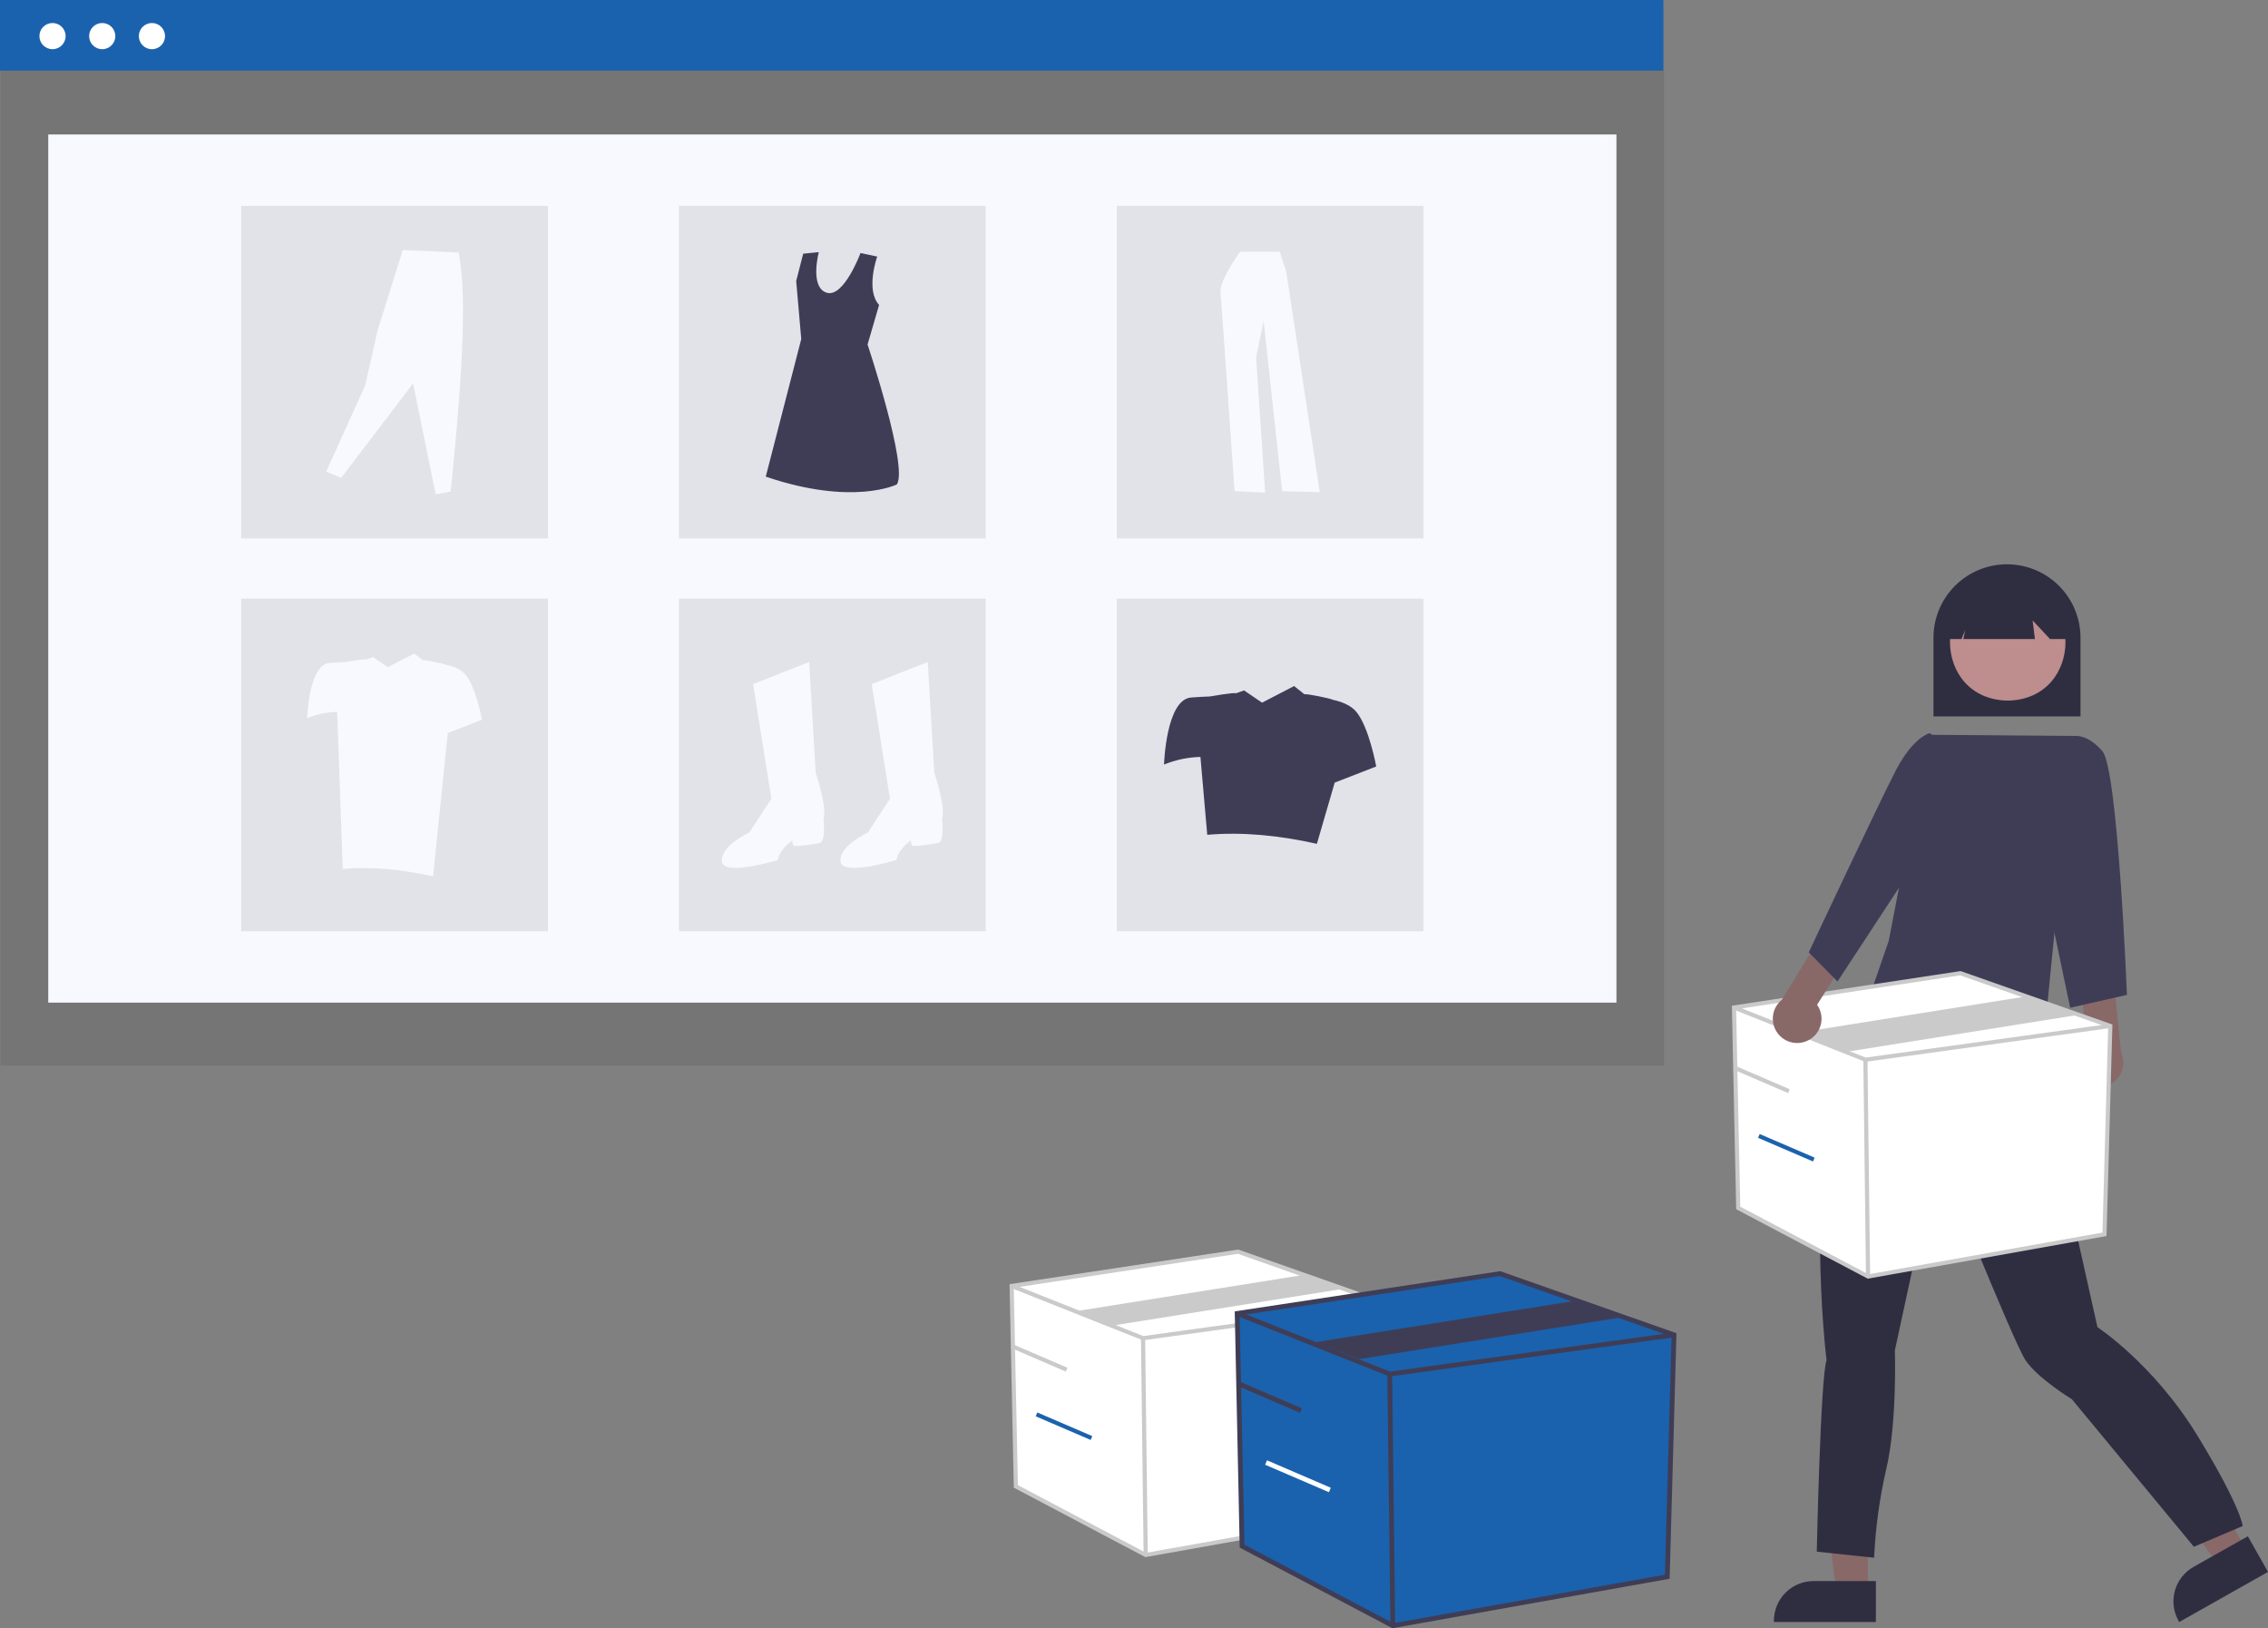 <svg width="418" height="300" viewBox="0 0 418 300" fill="none" xmlns="http://www.w3.org/2000/svg">
<rect x="0" y="0" width="418" height="300" fill="#808080" stroke="none"/>
<g clip-path="url(#clip0_2352_8474)">
<path d="M306.68 0.173H0.131V196.335H306.68V0.173Z" fill="#1B1C1E" fill-opacity="0.1"/>
<path d="M297.914 24.777H8.896V184.73H297.914V24.777Z" fill="#F8F8FF"/>
<path d="M306.549 0H0V13.012H306.549V0Z" fill="#1A62AD"/>
<path d="M9.678 9.065C11.011 9.065 12.092 7.985 12.092 6.653C12.092 5.321 11.011 4.241 9.678 4.241C8.344 4.241 7.264 5.321 7.264 6.653C7.264 7.985 8.344 9.065 9.678 9.065Z" fill="white"/>
<path d="M18.84 9.065C20.173 9.065 21.254 7.985 21.254 6.653C21.254 5.321 20.173 4.241 18.84 4.241C17.507 4.241 16.426 5.321 16.426 6.653C16.426 7.985 17.507 9.065 18.84 9.065Z" fill="white"/>
<path d="M28.002 9.065C29.335 9.065 30.416 7.985 30.416 6.653C30.416 5.321 29.335 4.241 28.002 4.241C26.669 4.241 25.588 5.321 25.588 6.653C25.588 7.985 26.669 9.065 28.002 9.065Z" fill="white"/>
<path d="M100.985 37.934H44.457V99.209H100.985V37.934Z" fill="#1B1C1E" fill-opacity="0.1"/>
<path d="M181.668 37.934H125.141V99.209H181.668V37.934Z" fill="#1B1C1E" fill-opacity="0.1"/>
<path d="M262.352 37.934H205.824V99.209H262.352V37.934Z" fill="#1B1C1E" fill-opacity="0.1"/>
<path d="M100.985 110.3H44.457V171.576H100.985V110.3Z" fill="#1B1C1E" fill-opacity="0.1"/>
<path d="M181.668 110.3H125.141V171.576H181.668V110.3Z" fill="#1B1C1E" fill-opacity="0.1"/>
<path d="M262.352 110.3H205.824V171.576H262.352V110.3Z" fill="#1B1C1E" fill-opacity="0.1"/>
<path d="M138.804 126.048L149.133 121.968L150.334 142.367C150.334 142.367 152.495 148.607 151.775 151.007C151.775 151.007 152.255 155.087 151.054 155.327C149.853 155.567 146.489 156.047 146.252 155.807C146.014 155.566 146.012 154.847 146.012 154.847C146.012 154.847 143.609 156.526 143.369 158.446C143.369 158.446 133.281 161.566 133.041 158.686C132.801 155.806 138.085 153.406 138.085 153.406L142.168 147.166L138.804 126.048Z" fill="#F8F8FF"/>
<path d="M160.663 126.048L170.99 121.968L172.191 142.367C172.191 142.367 174.353 148.607 173.632 151.007C173.632 151.007 174.112 155.087 172.911 155.327C171.71 155.567 168.347 156.047 168.109 155.807C167.871 155.566 167.869 154.847 167.869 154.847C167.869 154.847 165.467 156.526 165.227 158.446C165.227 158.446 155.139 161.566 154.899 158.686C154.658 155.806 159.942 153.406 159.942 153.406L164.026 147.166L160.663 126.048Z" fill="#F8F8FF"/>
<path d="M161.671 47.274C161.671 47.274 159.472 53.414 162.02 56.183L159.895 63.476C159.895 63.476 167.443 86.1 165.287 89.26C165.287 89.26 157.236 93.282 141.133 87.824L147.674 62.471L146.74 51.769L148.033 46.742L150.909 46.456C150.909 46.456 149.184 52.92 152.346 53.926C155.509 54.932 158.595 46.618 158.595 46.618L161.671 47.274Z" fill="#3F3D56"/>
<path d="M60.109 86.908L62.885 88.042L76.13 70.649L80.293 91.067L83.069 90.563C84.849 72.959 86.302 55.004 84.519 46.512L74.238 46.07L69.571 60.945L67.3 71.029L60.109 86.908Z" fill="#F8F8FF"/>
<path d="M228.549 46.373C228.549 46.373 224.761 51.633 224.946 53.757C225.131 55.88 227.533 90.492 227.533 90.492L233.168 90.769L231.504 65.848L232.889 59.11L236.307 90.492L243.236 90.677L237.047 49.973L235.846 46.373L228.549 46.373Z" fill="#F8F8FF"/>
<path d="M249.956 131.128C248.951 129.923 247.222 129.271 245.562 128.918C245.61 128.768 240.514 127.715 240.427 127.932L238.506 126.403L232.602 129.466L229.284 127.209L227.743 127.755C227.806 127.484 222.96 128.323 222.96 128.323C222.034 128.356 220.851 128.414 219.528 128.515C214.892 128.872 214.535 140.867 214.535 140.867C216.668 139.996 218.942 139.52 221.245 139.463L222.498 153.811C228.942 153.259 235.701 153.901 242.706 155.473L245.991 144.195L253.641 141.223C253.641 141.223 252.334 133.978 249.956 131.128Z" fill="#3F3D56"/>
<path d="M85.794 124.296C84.966 123.303 83.542 122.765 82.174 122.475C82.215 122.351 78.014 121.484 77.942 121.663L76.359 120.403L71.495 122.926L68.761 121.067L67.492 121.518C67.544 121.294 63.55 121.985 63.55 121.985C62.79 122.012 61.813 122.06 60.723 122.144C56.903 122.438 56.609 132.32 56.609 132.32C58.367 131.602 60.24 131.21 62.139 131.164L63.171 160.102C68.481 159.647 74.049 160.177 79.82 161.472L82.526 135.063L88.829 132.614C88.829 132.614 87.753 126.645 85.794 124.296Z" fill="#F8F8FF"/>
<path d="M356.344 131.999H383.446V117.509C383.446 113.918 382.018 110.475 379.477 107.935C376.935 105.396 373.489 103.97 369.895 103.97C366.301 103.97 362.854 105.396 360.313 107.935C357.771 110.475 356.344 113.918 356.344 117.509V131.999Z" fill="#2F2E41"/>
<path d="M344.245 293.211H338.416L335.643 270.744H344.246L344.245 293.211Z" fill="#896868"/>
<path d="M345.731 291.31H334.251C332.311 291.31 330.45 292.08 329.079 293.45C327.707 294.821 326.936 296.68 326.936 298.619V298.856H345.731V291.31Z" fill="#2F2E41"/>
<path d="M413.926 285.439L408.85 288.302L395.381 270.102L402.873 265.876L413.926 285.439Z" fill="#896868"/>
<path d="M414.286 283.053L404.289 288.69C402.6 289.643 401.358 291.228 400.838 293.095C400.318 294.963 400.562 296.961 401.515 298.649L401.632 298.856L418 289.623L414.286 283.053Z" fill="#2F2E41"/>
<path d="M376.672 192.178L377.122 194.425C377.122 194.425 378.472 195.773 377.797 196.447C377.122 197.121 377.347 200.268 377.347 200.268C377.725 206.005 385.227 238.243 386.569 244.539C386.569 244.539 396.915 251.281 405.012 264.54C413.109 277.798 413.333 281.17 413.333 281.17L404.338 284.99L381.848 257.798C381.848 257.798 375.55 253.978 373.301 250.607C371.051 247.237 357.104 212.403 357.104 212.403L349.23 248.809C349.23 248.809 349.68 262.068 347.656 270.608C346.412 275.997 345.659 281.488 345.407 287.013L334.836 285.889C334.836 285.889 335.511 253.978 336.635 250.607C336.635 250.607 331.912 211.729 341.358 196.223L348.972 175.943L356.428 173.076L376.672 192.178Z" fill="#2F2E41"/>
<path d="M370.033 107.512C355.842 107.754 355.844 128.846 370.033 129.086C384.224 128.843 384.222 107.752 370.033 107.512Z" fill="#BE8D8D"/>
<path d="M359.111 117.739H361.523L362.18 116.098L361.851 117.739H375.043L374.616 114.306L377.822 117.739H381.021V115.879C381.022 114.441 380.739 113.018 380.19 111.69C379.64 110.361 378.834 109.154 377.818 108.137C376.801 107.12 375.594 106.313 374.266 105.762C372.937 105.211 371.513 104.927 370.074 104.926C368.636 104.925 367.211 105.207 365.882 105.756C364.553 106.306 363.344 107.111 362.327 108.126C361.309 109.142 360.501 110.348 359.95 111.675C359.398 113.003 359.114 114.426 359.113 115.863V115.879L359.111 117.739Z" fill="#2F2E41"/>
<path d="M355.4 135.384L382.217 135.601L376.551 193.046C376.551 193.046 345.189 191.392 345.17 181.827L348.108 173.328L355.4 135.384Z" fill="#3F3D56"/>
<path d="M383.368 198.599C382.956 198.094 382.659 197.506 382.5 196.874C382.34 196.243 382.32 195.585 382.443 194.945C382.565 194.305 382.826 193.7 383.208 193.172C383.59 192.645 384.083 192.207 384.652 191.89L383.487 181.777L389.465 179.57L390.91 193.875C391.376 194.866 391.463 195.993 391.155 197.044C390.846 198.094 390.163 198.995 389.234 199.577C388.306 200.158 387.196 200.38 386.116 200.2C385.035 200.02 384.057 199.45 383.368 198.599Z" fill="#896868"/>
<path d="M378.69 140.55L382.218 135.622C382.218 135.622 384.633 135.087 387.486 138.412C390.339 141.738 392.003 183.306 392.003 183.306L381.542 185.682L375.361 156.227L378.69 140.55Z" fill="#3F3D56"/>
<path d="M319.582 185.629L320.36 222.56L344.288 235.194L387.864 227.419L388.934 189.031L361.31 179.312L319.582 185.629Z" fill="white"/>
<path d="M344.226 235.593L319.983 222.792L319.193 185.302L361.348 178.92L361.438 178.951L389.325 188.763L388.238 227.74L344.226 235.593ZM320.738 222.327L344.351 234.795L387.492 227.098L388.545 189.298L361.274 179.703L319.972 185.956L320.738 222.327Z" fill="#CACACA"/>
<path d="M343.755 195.642L343.661 195.605L319.441 185.983L319.723 185.274L343.85 194.858L388.883 188.652L388.987 189.408L343.755 195.642Z" fill="#CACACA"/>
<path d="M344.184 195.245L343.42 195.254L343.906 235.198L344.67 235.189L344.184 195.245Z" fill="#CACACA"/>
<path d="M340.694 193.73L331.963 190.194L373.992 183.502L382.723 187.038L340.694 193.73Z" fill="#CACACA"/>
<path d="M319.732 196.342L319.43 197.043L329.556 201.399L329.858 200.698L319.732 196.342Z" fill="#CACACA"/>
<path d="M324.318 208.941L324.016 209.642L334.141 213.998L334.444 213.297L324.318 208.941Z" fill="#1A62AD"/>
<path d="M186.449 236.937L187.227 273.867L211.155 286.502L254.731 278.727L255.802 240.338L228.177 230.619L186.449 236.937Z" fill="white"/>
<path d="M211.094 286.9L186.851 274.1L186.061 236.609L228.215 230.228L228.305 230.259L256.192 240.07L255.106 279.048L211.094 286.9ZM187.605 273.635L211.218 286.103L254.359 278.405L255.412 240.606L228.141 231.011L186.839 237.264L187.605 273.635Z" fill="#CACACA"/>
<path d="M210.622 246.949L210.528 246.912L186.309 237.291L186.591 236.582L210.717 246.166L255.75 239.96L255.855 240.716L210.622 246.949Z" fill="#CACACA"/>
<path d="M211.051 246.553L210.287 246.562L210.773 286.506L211.538 286.497L211.051 246.553Z" fill="#CACACA"/>
<path d="M205.446 244.168L198.83 241.501L240.859 234.81L247.475 237.477L205.446 244.168Z" fill="#CACACA"/>
<path d="M186.601 247.649L186.299 248.351L196.425 252.707L196.727 252.005L186.601 247.649Z" fill="#CACACA"/>
<path d="M191.185 260.248L190.883 260.95L201.009 265.306L201.311 264.604L191.185 260.248Z" fill="#1A62AD"/>
<path d="M228.02 242L228.923 284.871L256.7 299.537L307.285 290.512L308.527 245.948L276.459 234.667L228.02 242Z" fill="#1A62AD"/>
<path d="M256.626 300L228.483 285.141L227.566 241.62L276.501 234.212L276.605 234.249L308.978 245.638L307.717 290.884L256.626 300ZM229.359 284.6L256.77 299.074L306.85 290.139L308.073 246.259L276.415 235.121L228.47 242.38L229.359 284.6Z" fill="#3F3D56"/>
<path d="M256.08 253.624L255.971 253.581L227.855 242.412L228.183 241.588L256.19 252.714L308.466 245.51L308.587 246.388L256.08 253.624Z" fill="#3F3D56"/>
<path d="M256.579 253.164L255.691 253.174L256.256 299.542L257.143 299.532L256.579 253.164Z" fill="#3F3D56"/>
<path d="M250.52 250.416L242.391 247.3L291.18 239.532L299.31 242.648L250.52 250.416Z" fill="#3F3D56"/>
<path d="M228.195 254.436L227.844 255.25L239.598 260.307L239.949 259.493L228.195 254.436Z" fill="#3F3D56"/>
<path d="M233.517 269.061L233.166 269.875L244.92 274.932L245.271 274.118L233.517 269.061Z" fill="white"/>
<path d="M333.149 191.735C333.739 191.459 334.261 191.056 334.678 190.556C335.096 190.056 335.398 189.47 335.565 188.841C335.731 188.211 335.758 187.553 335.642 186.912C335.526 186.271 335.271 185.664 334.895 185.132L340.326 176.519L335.893 171.945L328.394 184.215C327.542 184.906 326.973 185.885 326.796 186.967C326.618 188.049 326.843 189.158 327.429 190.085C328.015 191.012 328.921 191.692 329.975 191.996C331.029 192.3 332.158 192.208 333.149 191.736V191.735Z" fill="#896868"/>
<path d="M359.521 137.648L355.63 135.087C355.63 135.087 352.628 135.76 349.434 141.897C346.241 148.034 333.363 175.471 333.363 175.471L338.657 180.839L352.778 159.314L359.521 137.648Z" fill="#3F3D56"/>
</g>
<defs>
<clipPath id="clip0_2352_8474">
<rect width="418" height="300" fill="white"/>
</clipPath>
</defs>
</svg>
